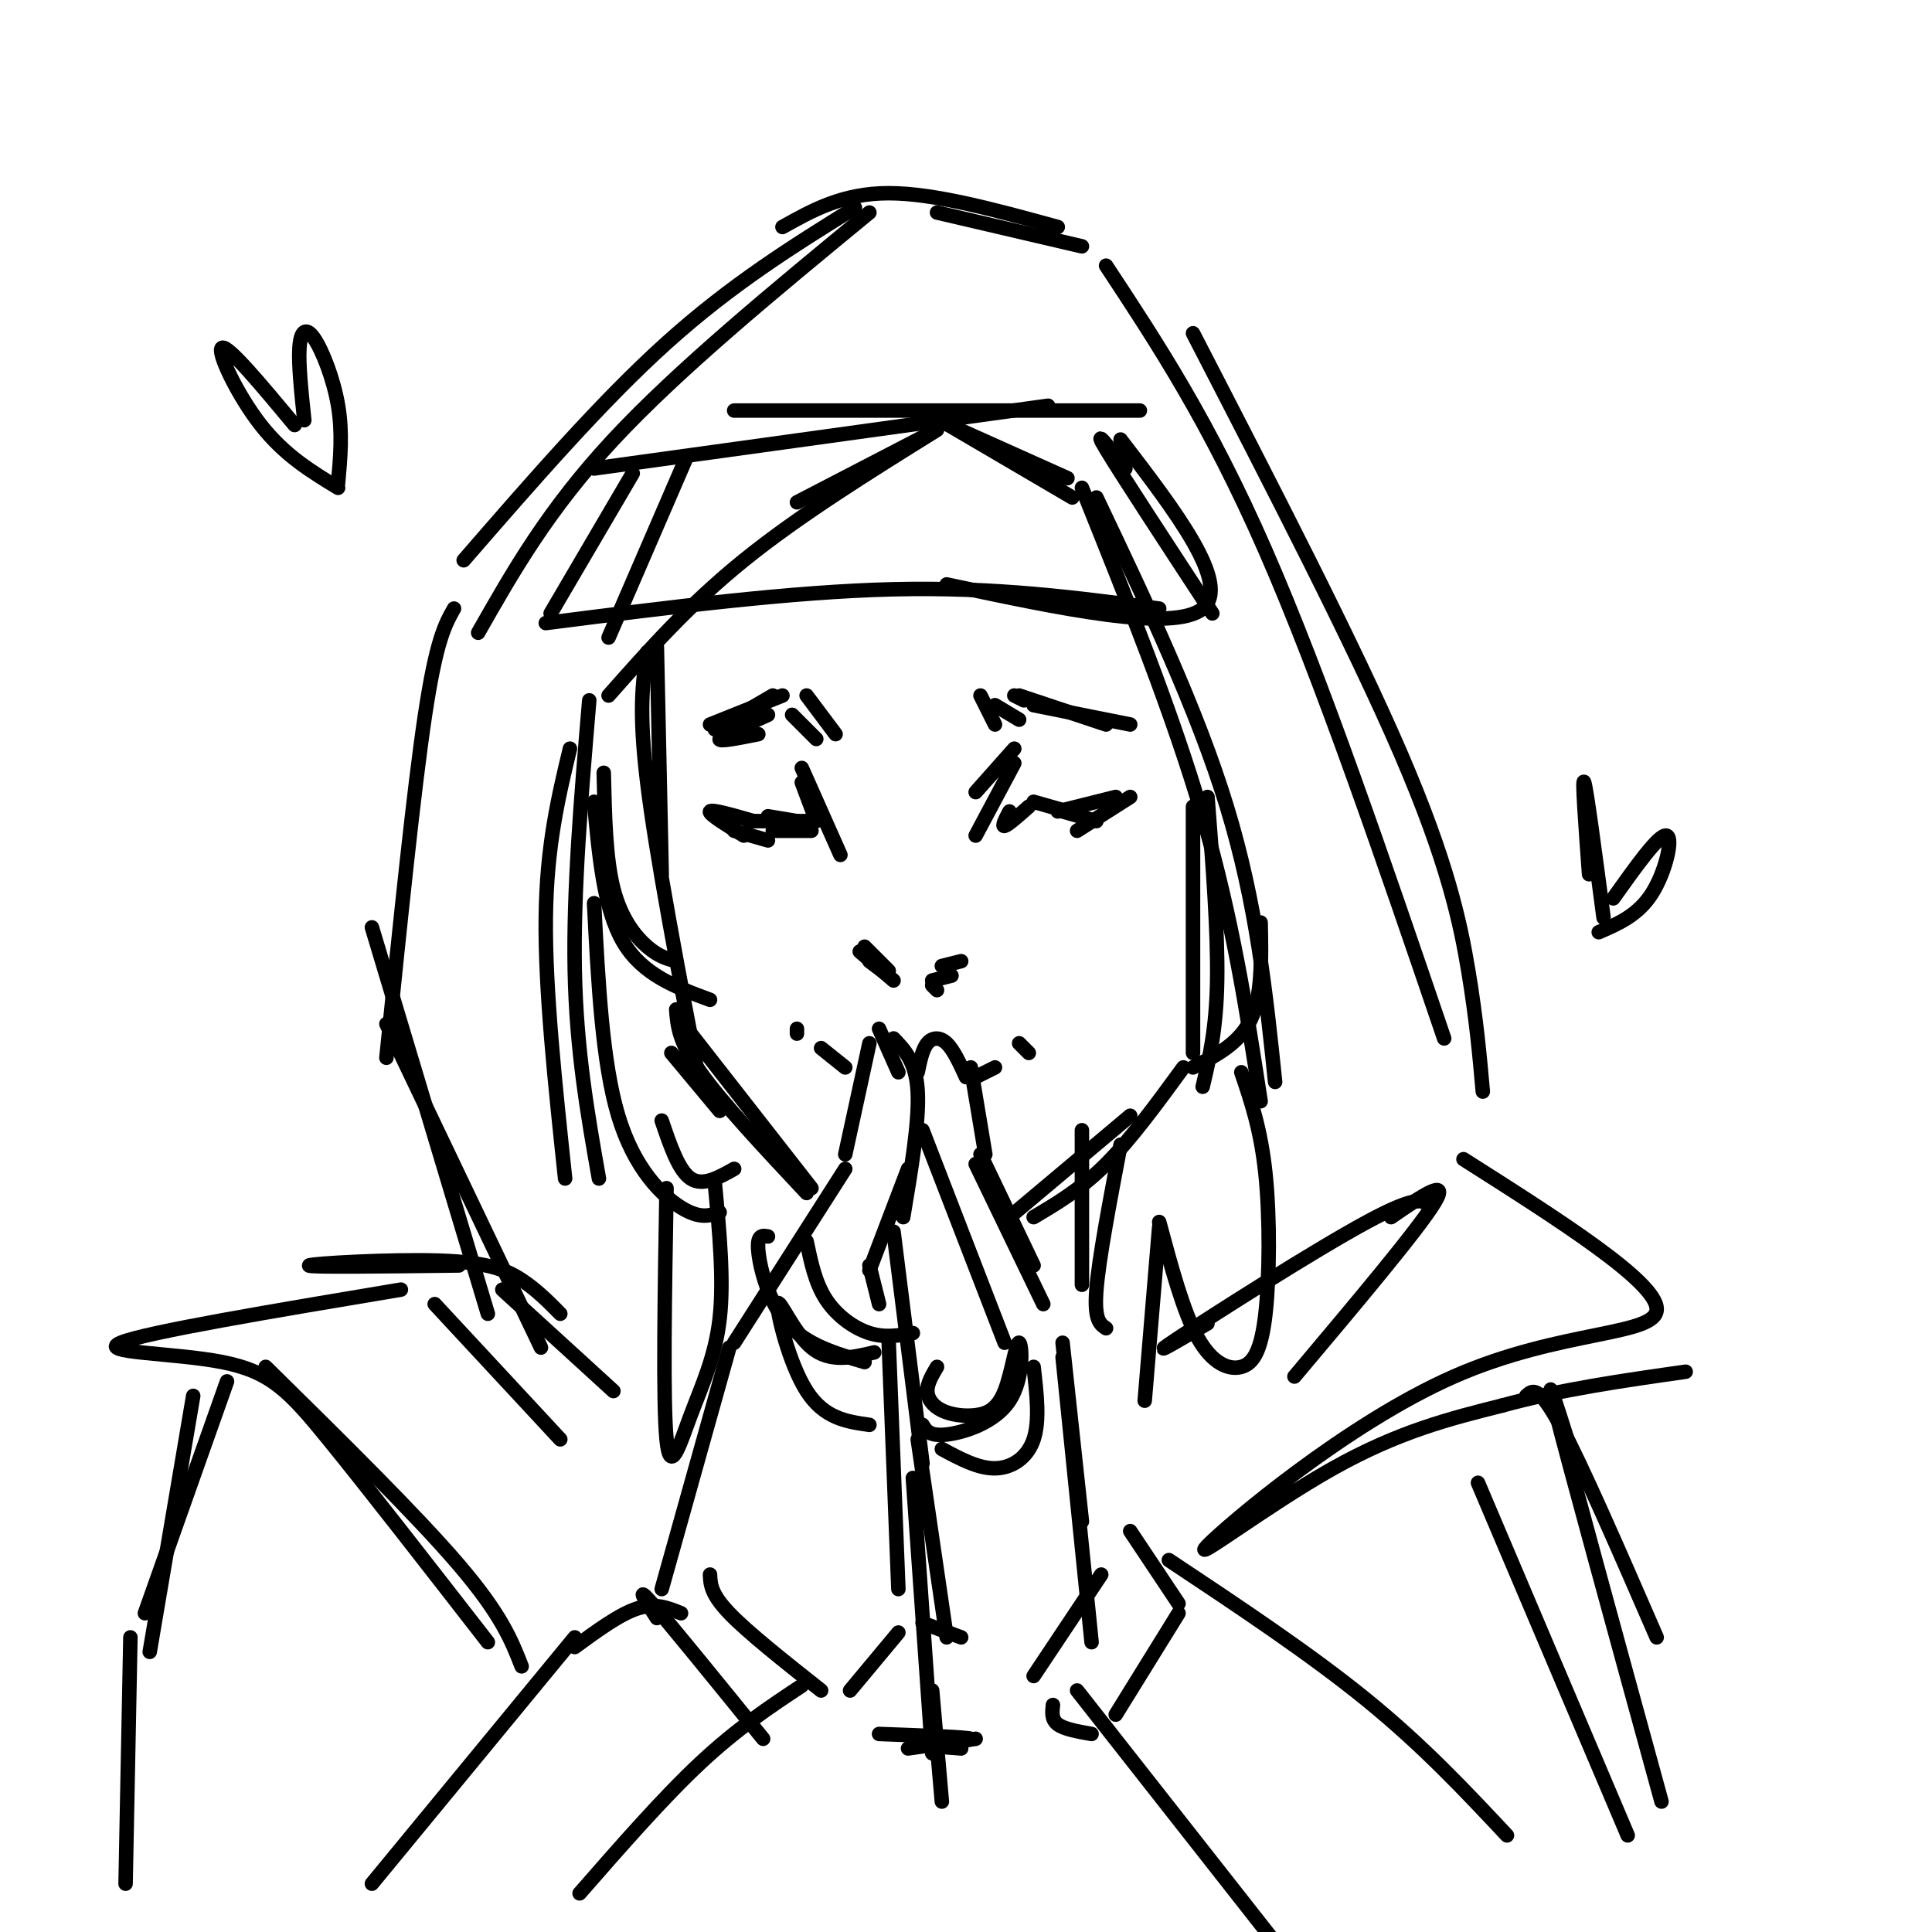 <svg viewBox='0 0 400 400' version='1.1' xmlns='http://www.w3.org/2000/svg' xmlns:xlink='http://www.w3.org/1999/xlink'><g fill='none' stroke='#000000' stroke-width='3' stroke-linecap='round' stroke-linejoin='round'><path d='M126,144c8.333,-9.417 16.667,-18.833 28,-28c11.333,-9.167 25.667,-18.083 40,-27'/><path d='M165,104c0.000,0.000 27.000,-14.000 27,-14'/><path d='M193,86c0.000,0.000 29.000,17.000 29,17'/><path d='M192,86c0.000,0.000 29.000,13.000 29,13'/><path d='M224,101c9.417,23.417 18.833,46.833 25,68c6.167,21.167 9.083,40.083 12,59'/><path d='M227,103c10.417,21.917 20.833,43.833 27,64c6.167,20.167 8.083,38.583 10,57'/><path d='M122,145c-1.667,19.750 -3.333,39.500 -3,56c0.333,16.500 2.667,29.750 5,43'/><path d='M118,155c-2.417,10.083 -4.833,20.167 -5,35c-0.167,14.833 1.917,34.417 4,54'/><path d='M137,329c0.000,0.000 14.000,-50.000 14,-50'/><path d='M152,278c0.000,0.000 23.000,-36.000 23,-36'/><path d='M175,239c0.000,0.000 5.000,-23.000 5,-23'/><path d='M182,213c0.000,0.000 4.000,9.000 4,9'/><path d='M185,215c2.333,2.417 4.667,4.833 5,11c0.333,6.167 -1.333,16.083 -3,26'/><path d='M190,222c0.489,-2.378 0.978,-4.756 2,-6c1.022,-1.244 2.578,-1.356 4,0c1.422,1.356 2.711,4.178 4,7'/><path d='M201,221c0.000,0.000 3.000,18.000 3,18'/><path d='M191,234c0.000,0.000 17.000,44.000 17,44'/><path d='M188,242c0.000,0.000 -8.000,21.000 -8,21'/><path d='M180,262c0.000,0.000 2.000,8.000 2,8'/><path d='M185,255c0.000,0.000 6.000,48.000 6,48'/><path d='M184,278c0.000,0.000 2.000,51.000 2,51'/><path d='M147,326c0.083,2.000 0.167,4.000 4,8c3.833,4.000 11.417,10.000 19,16'/><path d='M176,350c0.000,0.000 10.000,-12.000 10,-12'/><path d='M191,336c0.000,0.000 8.000,3.000 8,3'/><path d='M190,298c0.000,0.000 6.000,41.000 6,41'/><path d='M202,241c0.000,0.000 14.000,29.000 14,29'/><path d='M203,239c0.000,0.000 11.000,23.000 11,23'/><path d='M220,278c0.000,0.000 4.000,37.000 4,37'/><path d='M220,281c0.000,0.000 6.000,59.000 6,59'/><path d='M214,347c0.000,0.000 14.000,-21.000 14,-21'/><path d='M234,317c0.000,0.000 10.000,15.000 10,15'/><path d='M244,334c0.000,0.000 -13.000,21.000 -13,21'/><path d='M218,353c-0.167,1.500 -0.333,3.000 1,4c1.333,1.000 4.167,1.500 7,2'/><path d='M242,323c14.667,9.750 29.333,19.500 41,29c11.667,9.500 20.333,18.750 29,28'/><path d='M223,350c0.000,0.000 44.000,56.000 44,56'/><path d='M166,349c-6.667,4.417 -13.333,8.833 -21,16c-7.667,7.167 -16.333,17.083 -25,27'/><path d='M136,335c-2.333,-3.583 -4.667,-7.167 -1,-3c3.667,4.167 13.333,16.083 23,28'/><path d='M141,334c-2.667,-1.083 -5.333,-2.167 -9,-1c-3.667,1.167 -8.333,4.583 -13,8'/><path d='M119,339c0.000,0.000 -42.000,51.000 -42,51'/><path d='M159,256c-1.156,-0.222 -2.311,-0.444 -2,3c0.311,3.444 2.089,10.556 6,15c3.911,4.444 9.956,6.222 16,8'/><path d='M167,257c0.889,4.289 1.778,8.578 4,12c2.222,3.422 5.778,5.978 9,7c3.222,1.022 6.111,0.511 9,0'/><path d='M181,280c-4.601,1.089 -9.202,2.179 -13,-1c-3.798,-3.179 -6.792,-10.625 -7,-9c-0.208,1.625 2.369,12.321 6,18c3.631,5.679 8.315,6.339 13,7'/><path d='M194,283c-1.016,1.704 -2.031,3.407 -2,5c0.031,1.593 1.109,3.075 3,4c1.891,0.925 4.596,1.294 7,1c2.404,-0.294 4.509,-1.250 6,-5c1.491,-3.750 2.369,-10.294 3,-10c0.631,0.294 1.016,7.425 -2,12c-3.016,4.575 -9.433,6.593 -13,7c-3.567,0.407 -4.283,-0.796 -5,-2'/><path d='M195,300c3.756,2.022 7.511,4.044 11,4c3.489,-0.044 6.711,-2.156 8,-6c1.289,-3.844 0.644,-9.422 0,-15'/><path d='M189,306c0.000,0.000 4.000,57.000 4,57'/><path d='M188,362c0.000,0.000 14.000,-2.000 14,-2'/><path d='M193,350c0.000,0.000 2.000,23.000 2,23'/><path d='M182,359c9.178,0.333 18.356,0.667 19,1c0.644,0.333 -7.244,0.667 -9,1c-1.756,0.333 2.622,0.667 7,1'/><path d='M136,134c0.000,0.000 1.000,47.000 1,47'/><path d='M134,135c-0.917,6.000 -1.833,12.000 0,27c1.833,15.000 6.417,39.000 11,63'/><path d='M140,209c0.250,3.333 0.500,6.667 5,13c4.500,6.333 13.250,15.667 22,25'/><path d='M143,214c0.000,0.000 25.000,32.000 25,32'/><path d='M209,252c0.000,0.000 25.000,-21.000 25,-21'/><path d='M214,252c4.917,-2.917 9.833,-5.833 15,-11c5.167,-5.167 10.583,-12.583 16,-20'/><path d='M247,167c0.000,0.000 0.000,51.000 0,51'/><path d='M250,165c1.083,14.000 2.167,28.000 2,38c-0.167,10.000 -1.583,16.000 -3,22'/><path d='M125,160c0.200,8.867 0.400,17.733 2,24c1.600,6.267 4.600,9.933 7,12c2.400,2.067 4.200,2.533 6,3'/><path d='M123,166c1.000,11.083 2.000,22.167 6,29c4.000,6.833 11.000,9.417 18,12'/><path d='M261,191c0.167,7.500 0.333,15.000 -2,20c-2.333,5.000 -7.167,7.500 -12,10'/><path d='M177,43c-12.750,7.917 -25.500,15.833 -39,28c-13.500,12.167 -27.750,28.583 -42,45'/><path d='M180,44c-19.750,16.250 -39.500,32.500 -53,47c-13.500,14.500 -20.750,27.250 -28,40'/><path d='M162,47c6.250,-3.500 12.500,-7.000 22,-7c9.500,0.000 22.250,3.500 35,7'/><path d='M194,44c0.000,0.000 30.000,7.000 30,7'/><path d='M229,55c10.667,16.167 21.333,32.333 33,59c11.667,26.667 24.333,63.833 37,101'/><path d='M247,69c16.667,32.289 33.333,64.578 43,87c9.667,22.422 12.333,34.978 14,45c1.667,10.022 2.333,17.511 3,25'/><path d='M94,126c-1.833,3.250 -3.667,6.500 -6,22c-2.333,15.500 -5.167,43.250 -8,71'/><path d='M77,192c0.000,0.000 24.000,80.000 24,80'/><path d='M80,212c0.000,0.000 32.000,67.000 32,67'/><path d='M95,262c-15.696,0.190 -31.393,0.381 -31,0c0.393,-0.381 16.875,-1.333 27,-1c10.125,0.333 13.893,1.952 17,4c3.107,2.048 5.554,4.524 8,7'/><path d='M90,270c0.000,0.000 26.000,28.000 26,28'/><path d='M104,267c0.000,0.000 23.000,21.000 23,21'/><path d='M296,250c-1.022,-1.467 -2.044,-2.933 -13,3c-10.956,5.933 -31.844,19.267 -39,24c-7.156,4.733 -0.578,0.867 6,-3'/><path d='M288,252c6.167,-4.250 12.333,-8.500 9,-3c-3.333,5.500 -16.167,20.750 -29,36'/><path d='M83,267c-26.429,4.423 -52.857,8.845 -58,11c-5.143,2.155 11.000,2.042 21,4c10.000,1.958 13.857,5.988 22,16c8.143,10.012 20.571,26.006 33,42'/><path d='M55,283c15.583,15.333 31.167,30.667 40,41c8.833,10.333 10.917,15.667 13,21'/><path d='M47,286c0.000,0.000 -17.000,48.000 -17,48'/><path d='M40,289c0.000,0.000 -9.000,53.000 -9,53'/><path d='M27,339c0.000,0.000 -1.000,51.000 -1,51'/><path d='M303,240c19.965,12.684 39.930,25.368 40,31c0.070,5.632 -19.754,4.211 -42,14c-22.246,9.789 -46.912,30.789 -51,35c-4.088,4.211 12.404,-8.368 26,-16c13.596,-7.632 24.298,-10.316 35,-13'/><path d='M311,291c12.167,-3.333 25.083,-5.167 38,-7'/><path d='M316,289c1.250,-1.167 2.500,-2.333 7,6c4.500,8.333 12.250,26.167 20,44'/><path d='M327,306c-3.917,-12.583 -7.833,-25.167 -5,-14c2.833,11.167 12.417,46.083 22,81'/><path d='M306,307c0.000,0.000 31.000,73.000 31,73'/><path d='M166,162c0.000,0.000 3.000,8.000 3,8'/><path d='M166,159c0.000,0.000 8.000,18.000 8,18'/><path d='M210,155c0.000,0.000 -8.000,9.000 -8,9'/><path d='M210,158c0.000,0.000 -8.000,15.000 -8,15'/><path d='M165,170c0.000,0.000 -6.000,-1.000 -6,-1'/><path d='M156,170c-4.333,-1.250 -8.667,-2.500 -9,-2c-0.333,0.500 3.333,2.750 7,5'/><path d='M152,172c0.000,0.000 7.000,2.000 7,2'/><path d='M155,170c0.000,0.000 13.000,0.000 13,0'/><path d='M160,172c0.000,0.000 8.000,0.000 8,0'/><path d='M209,168c-0.833,1.583 -1.667,3.167 -1,3c0.667,-0.167 2.833,-2.083 5,-4'/><path d='M214,166c0.000,0.000 7.000,2.000 7,2'/><path d='M220,168c0.000,0.000 7.000,2.000 7,2'/><path d='M234,165c0.000,0.000 -11.000,7.000 -11,7'/><path d='M219,168c0.000,0.000 12.000,-3.000 12,-3'/><path d='M167,144c0.000,0.000 6.000,8.000 6,8'/><path d='M164,148c0.000,0.000 5.000,5.000 5,5'/><path d='M160,144c0.000,0.000 -12.000,7.000 -12,7'/><path d='M162,144c0.000,0.000 -15.000,6.000 -15,6'/><path d='M159,148c-4.833,2.167 -9.667,4.333 -10,5c-0.333,0.667 3.833,-0.167 8,-1'/><path d='M203,144c0.000,0.000 3.000,6.000 3,6'/><path d='M206,146c0.000,0.000 5.000,3.000 5,3'/><path d='M210,144c0.000,0.000 2.000,1.000 2,1'/><path d='M211,144c0.000,0.000 18.000,6.000 18,6'/><path d='M214,146c0.000,0.000 20.000,4.000 20,4'/><path d='M179,196c0.000,0.000 5.000,5.000 5,5'/><path d='M178,197c0.000,0.000 7.000,6.000 7,6'/><path d='M180,199c0.000,0.000 4.000,3.000 4,3'/><path d='M195,200c0.000,0.000 4.000,-1.000 4,-1'/><path d='M193,203c0.000,0.000 4.000,-1.000 4,-1'/><path d='M193,204c0.000,0.000 1.000,1.000 1,1'/><path d='M202,223c0.000,0.000 4.000,-2.000 4,-2'/><path d='M211,216c0.000,0.000 2.000,2.000 2,2'/><path d='M170,217c0.000,0.000 5.000,4.000 5,4'/><path d='M165,213c0.000,0.000 0.000,1.000 0,1'/><path d='M123,97c0.000,0.000 94.000,-13.000 94,-13'/><path d='M152,85c0.000,0.000 84.000,0.000 84,0'/><path d='M131,98c0.000,0.000 -17.000,29.000 -17,29'/><path d='M113,129c25.417,-3.250 50.833,-6.500 72,-7c21.167,-0.500 38.083,1.750 55,4'/><path d='M233,97c-3.500,-4.500 -7.000,-9.000 -4,-4c3.000,5.000 12.500,19.500 22,34'/><path d='M232,91c11.500,15.000 23.000,30.000 17,35c-6.000,5.000 -29.500,0.000 -53,-5'/><path d='M142,95c0.000,0.000 -16.000,37.000 -16,37'/><path d='M123,187c0.844,16.489 1.689,32.978 5,44c3.311,11.022 9.089,16.578 13,19c3.911,2.422 5.956,1.711 8,1'/><path d='M137,232c1.750,5.167 3.500,10.333 6,12c2.500,1.667 5.750,-0.167 9,-2'/><path d='M139,218c0.000,0.000 10.000,12.000 10,12'/><path d='M138,246c-0.381,22.113 -0.762,44.226 0,52c0.762,7.774 2.667,1.208 5,-5c2.333,-6.208 5.095,-12.060 6,-20c0.905,-7.940 -0.048,-17.970 -1,-28'/><path d='M224,234c0.000,0.000 0.000,32.000 0,32'/><path d='M232,237c-2.250,11.833 -4.500,23.667 -5,30c-0.500,6.333 0.750,7.167 2,8'/><path d='M257,222c2.021,5.935 4.041,11.869 5,21c0.959,9.131 0.855,21.458 0,29c-0.855,7.542 -2.461,10.300 -5,11c-2.539,0.700 -6.011,-0.657 -9,-6c-2.989,-5.343 -5.494,-14.671 -8,-24'/><path d='M240,254c0.000,0.000 -3.000,36.000 -3,36'/><path d='M61,88c-6.867,-8.244 -13.733,-16.489 -15,-16c-1.267,0.489 3.067,9.711 8,16c4.933,6.289 10.467,9.644 16,13'/><path d='M63,87c-0.613,-5.792 -1.226,-11.583 -1,-15c0.226,-3.417 1.292,-4.458 3,-2c1.708,2.458 4.060,8.417 5,14c0.940,5.583 0.470,10.792 0,16'/><path d='M329,181c-0.750,-10.250 -1.500,-20.500 -1,-19c0.500,1.500 2.250,14.750 4,28'/><path d='M334,186c4.733,-6.644 9.467,-13.289 11,-13c1.533,0.289 -0.133,7.511 -3,12c-2.867,4.489 -6.933,6.244 -11,8'/></g>
</svg>